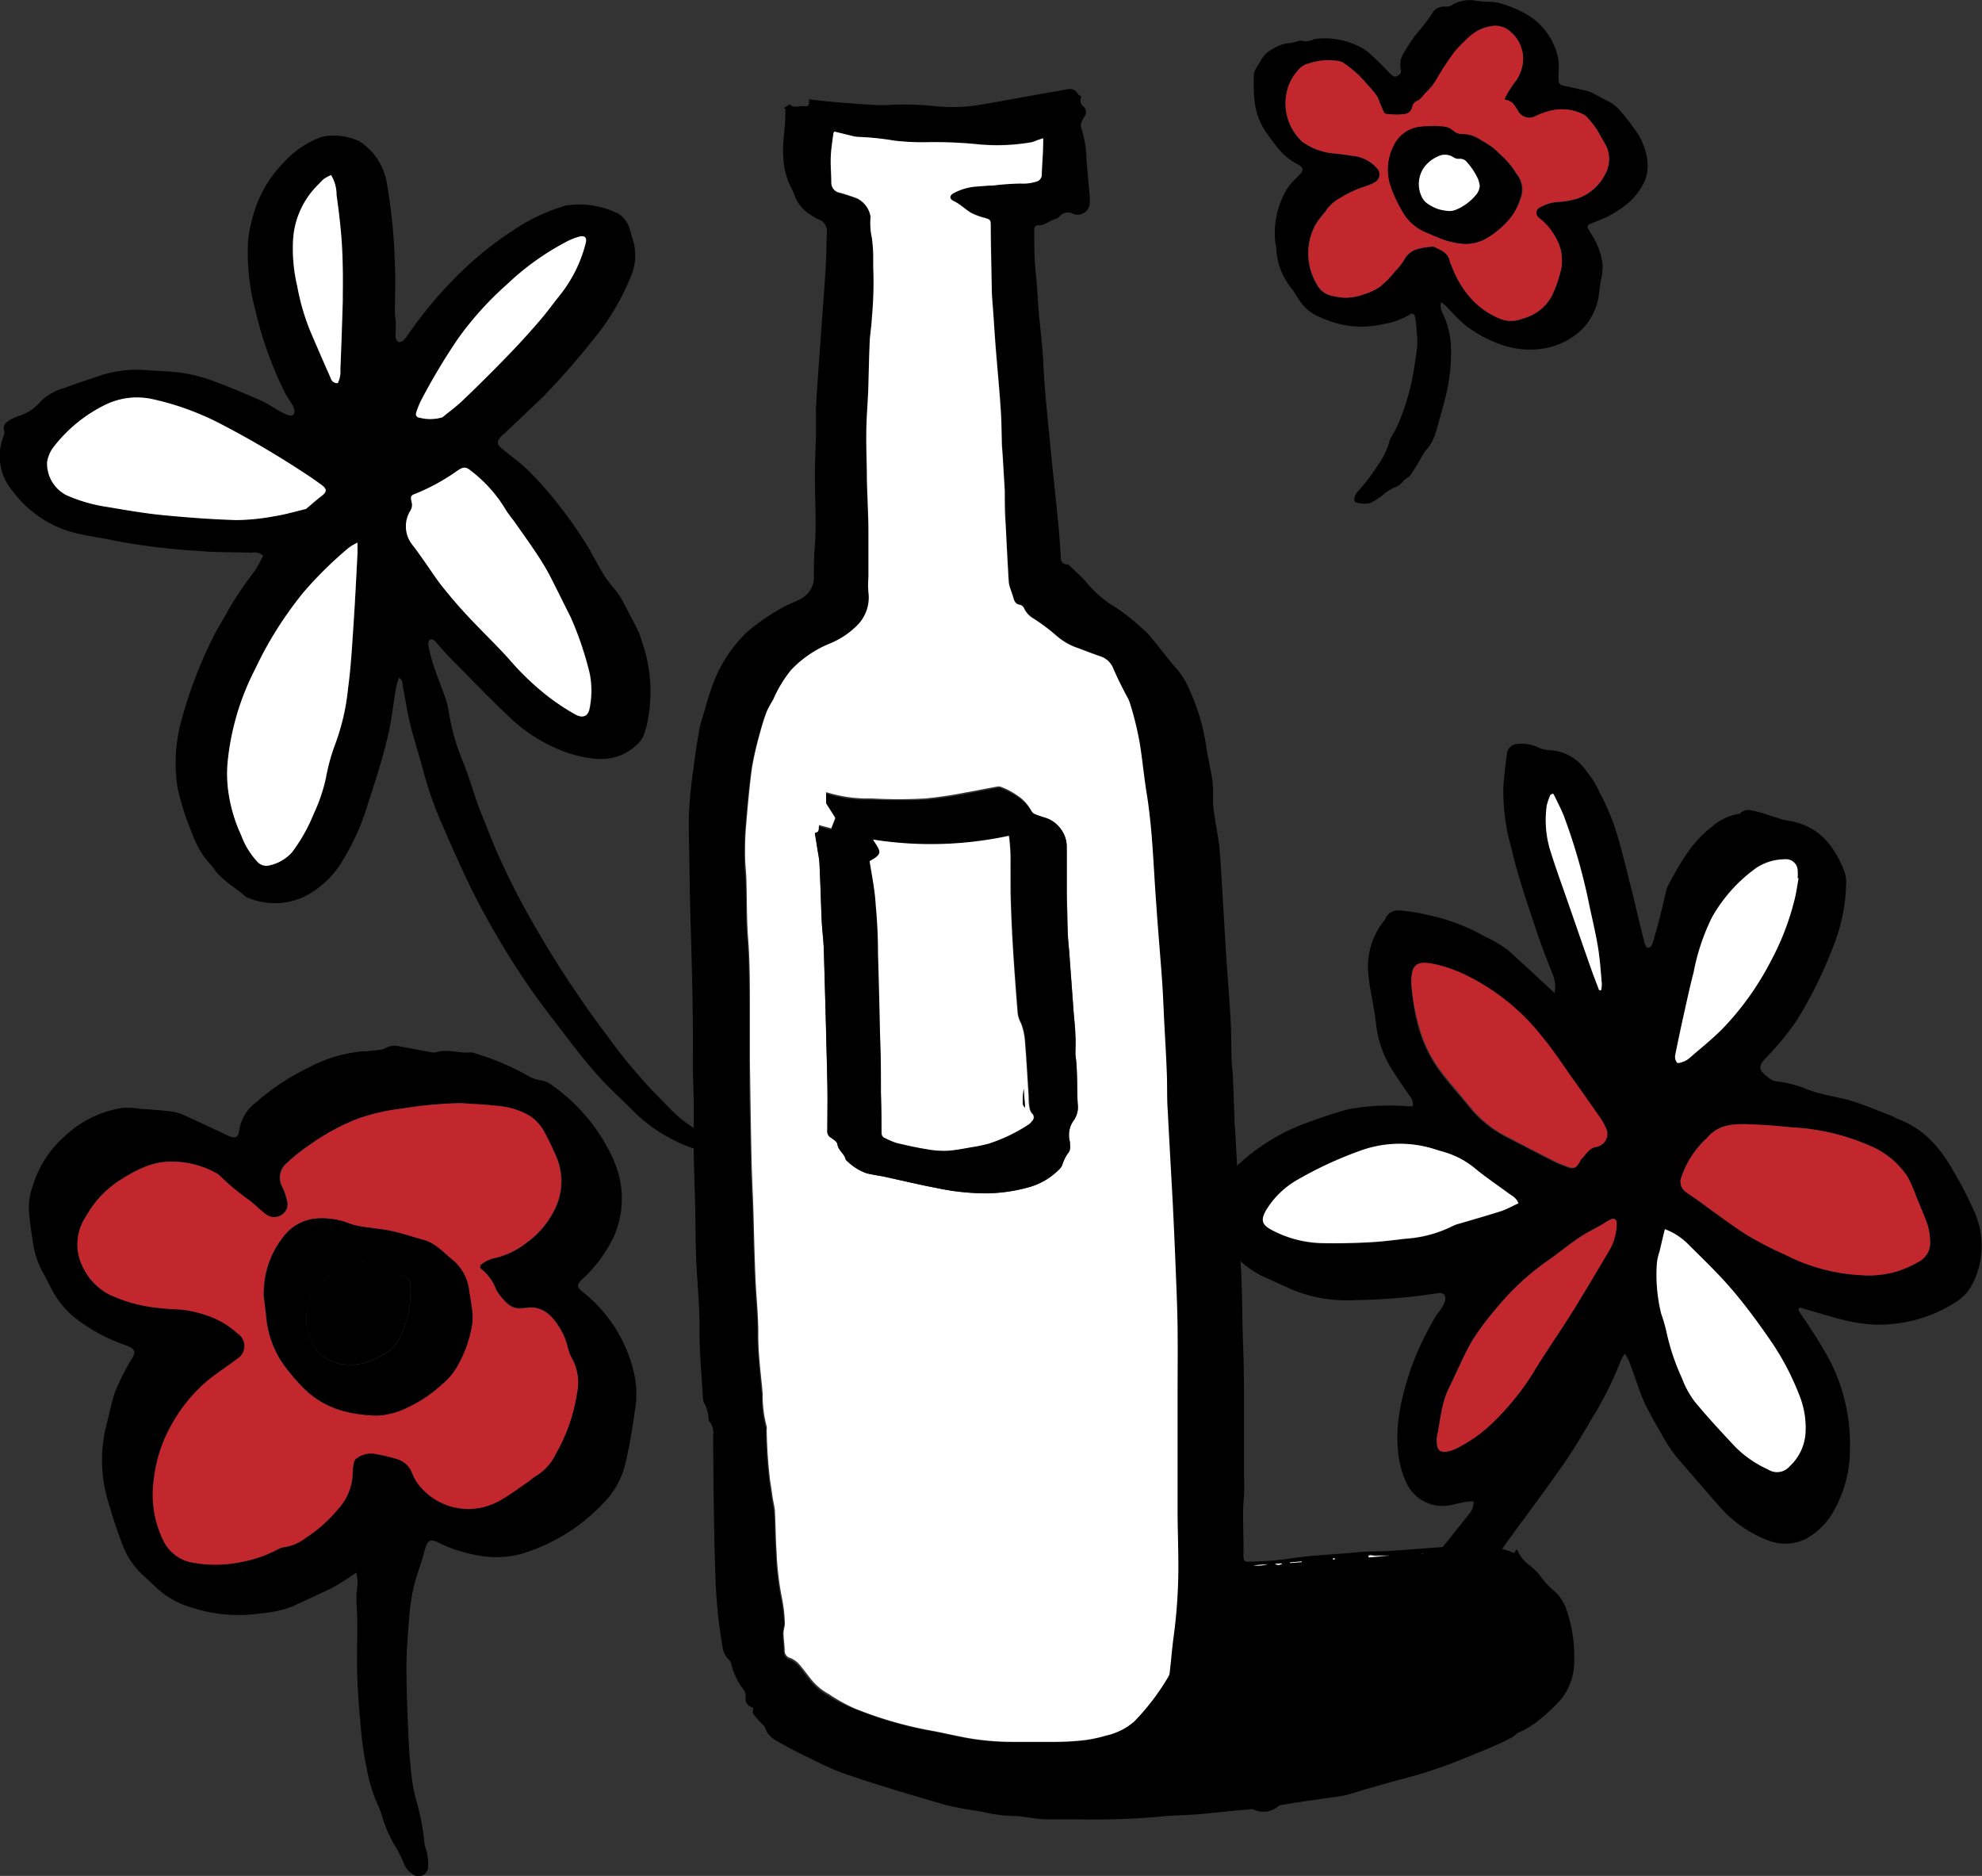 <svg xmlns="http://www.w3.org/2000/svg" viewBox="0 0 207.68 196.54"><rect x="0" y="0" width="207.68" height="196.54" fill="#333333" stroke="none"/><defs><style>.cls-1{fill:#fff;}.cls-2{fill:#c1272d;}</style></defs><g id="Layer_2" data-name="Layer 2"><g id="Layer_1-2" data-name="Layer 1"><path d="M84.8,10.41c2.28.28,4.49.45,6.72.58A12.18,12.18,0,0,0,93,11a31.82,31.82,0,0,1,5.07.13,17,17,0,0,0,4.22-.09c2-.32,4-.7,6-1.06,1.13-.2,2.27-.39,3.4-.6.5-.1.93-.1,1.22.41.07.14.24.21.4.34a.81.81,0,0,0,.24,1.05.76.76,0,0,1,.1,1,4.21,4.21,0,0,0-.3.55,1,1,0,0,0-.08.59,11.33,11.33,0,0,1,.57,3.26c.1,1.35.24,2.71.35,4.07a2.68,2.68,0,0,1,0,.49,1.28,1.28,0,0,1-1.8,1.24,1.12,1.12,0,0,0-1.34.27.92.92,0,0,1-.48.29c-.63.17-1.1.72-1.83.67-.25,0-.38.23-.37.5,0,1.53,0,3.07.17,4.59.12,1.05.16,2.1.24,3.15.14,2.06.45,4.12.54,6.18.14,3,.48,6,.77,9,.25,2.63.55,5.24.8,7.86.11,1.1.18,2.21.26,3.31,0,.46.05.91.7.94.13,0,.27.17.39.28.52.51,1.08,1,1.55,1.54a12.2,12.2,0,0,0,3.25,2.77,20.09,20.09,0,0,1,2.58,2.06,6.56,6.56,0,0,1,.67.62c.48.55.93,1.12,1.38,1.68s1,1.3,1.56,1.9a7.93,7.93,0,0,1,1.28,2,22.25,22.25,0,0,1,1.9,6.33c.09.7.27,1.39.37,2.08a11.29,11.29,0,0,1,.34,2.85,10.16,10.16,0,0,0,.18,2.45c.12.93.33,1.85.44,2.79s.15,1.83.21,2.74c.18,2.89.34,5.78.52,8.66.15,2.35.35,4.7.48,7,.07,1.22.05,2.44.09,3.66,0,.79.12,1.58.15,2.37.07,1.5.11,3,.17,4.49,0,.47.07.94.09,1.41.09,2,.26,4,.24,6.06,0,2.38.1,4.75.28,7.1.22,2.82.17,5.63.27,8.44.08,2.09.11,4.18.11,6.27,0,2.68,0,5.36,0,8a20.06,20.06,0,0,1,0,2.05c-.21,2,0,4.08-.06,6.13,0,.69.08.79.77.74a34.31,34.31,0,0,0,3.79-.27c2.44-.41,4.91-.46,7.37-.71,1.14-.12,2.3-.07,3.45-.14,2.37-.16,4.74-.37,7.11-.51a16.13,16.13,0,0,1,4.75.33,9.56,9.56,0,0,1,1.13.41l.23-.36c.06,0,.12.05.13.09a3.49,3.49,0,0,0,1.15,1.46,10.32,10.32,0,0,1,1,.91,11.45,11.45,0,0,0,1.46,1.69,4,4,0,0,1,1.13,1.3,3.64,3.64,0,0,1,.33.69,15.13,15.13,0,0,1,.86,5.62,6.3,6.3,0,0,1-1.38,3.92,19.64,19.64,0,0,1-2,1.92,9.24,9.24,0,0,1-2.41,1.54c-.27.12-.47.39-.74.53-.64.34-1.29.66-2,.95-1,.45-2.07.86-3.11,1.29a48.88,48.88,0,0,1-6.46,2.14c-1.27.33-2.53.7-3.79,1.06-.61.17-1.21.39-1.81.55a10.37,10.37,0,0,1-1.11.22l-1.24.16-3.13.46-3.11.52a6,6,0,0,1-.69.13c-2.21.1-4.4.41-6.59.58-1.31.11-2.64.09-3.94.25a78,78,0,0,1-8.51.27c-1.16,0-2.31,0-3.46,0-.81-.05-1.62-.19-2.44-.28a3.36,3.36,0,0,0-.63-.06,15.73,15.73,0,0,1-3.48-.45l-2.07-.34c-.64-.13-1.29-.24-1.92-.42-2-.58-4.06-1.19-6.08-1.81-1.57-.48-3.13-1-4.67-1.53a28.06,28.06,0,0,1-2.63-1.17c-1.19-.57-2.37-1.15-3.52-1.79-.74-.41-1.57-.78-1.85-1.73-.06-.21-.29-.36-.45-.54a10.3,10.3,0,0,1-.81-.94c-.09-.14,0-.39,0-.64-.68-.16-.86-.64-.79-1.32a1,1,0,0,0-.21-.56,7.13,7.13,0,0,1-1.3-2.72.93.93,0,0,0-.24-.42,2.11,2.11,0,0,1-.67-1.36,50.71,50.71,0,0,1-.72-6.73c-.1-2.54-.15-5.08-.19-7.62s-.05-5.17-.08-7.76a1.84,1.84,0,0,0-.4-1.51.23.23,0,0,1-.07-.19,3.77,3.77,0,0,0-.5-1.8,1.43,1.43,0,0,1-.09-.41c-.11-1.79-.25-3.57-.33-5.35-.06-1.32,0-2.64-.07-3.95-.08-1.83-.25-3.66-.32-5.49s-.06-3.62-.1-5.43-.12-3.77-.15-5.65c0-1.62,0-3.24,0-4.86,0-1.25-.07-2.5-.08-3.74,0-2.73,0-5.46-.06-8.19-.07-3.64-.2-7.29-.28-10.93,0-2.56-.13-5.13-.08-7.69a47.65,47.65,0,0,1,.48-4.76c.16-1.36.37-2.7.6-4a15.71,15.71,0,0,1,.44-1.63c.25-.83.46-1.68.76-2.49a14.63,14.63,0,0,1,3.88-6.2,22.89,22.89,0,0,1,3.78-2.57c.6-.34,1.29-.54,1.9-.91a2.51,2.51,0,0,0,1.25-2.15c0-1.18,0-2.35.12-3.52.17-2.65-.06-5.31,0-8,0-1.15.08-2.3.1-3.45,0-.92,0-1.84,0-2.75.09-1.64.2-3.29.32-4.93.22-3.16.47-6.33.68-9.49.09-1.34.09-2.68.14-4A1.27,1.27,0,0,0,85.8,23a4.6,4.6,0,0,1-.91-.53,3.89,3.89,0,0,1-1.6-1.91,7.62,7.62,0,0,0-.44-1c-1-2-.86-4.06-.63-6.16.07-.67.06-1.35.08-2l-.18-.08.64-.39c.37.45,1,.13,1.58.2S84.72,10.72,84.8,10.41Zm2.62,3.37c0,.1-.09.16-.09.22-.1.84-.24,1.68-.28,2.53s0,1.78.06,2.67A1.05,1.05,0,0,0,88,20.25c.61.17,1.22.37,1.81.59a2.6,2.6,0,0,1,1.43,1.94,7.11,7.11,0,0,0,.13,2.16c.09.65.11,1.31.15,2,0,.38,0,.76,0,1.13a40.08,40.08,0,0,1-.17,5.14c0,1-.2,2-.25,3-.07,1.54-.08,3.1-.14,4.64s-.18,3-.2,4.44c0,1.65,0,3.29.06,4.94,0,1.83.14,3.66.16,5.5,0,1.59,0,3.19,0,4.79a8.92,8.92,0,0,0,0,1.55,4.14,4.14,0,0,1-1.38,3.73,8.65,8.65,0,0,1-2.83,1.82,11.5,11.5,0,0,0-4,2.77,13.3,13.3,0,0,0-1.84,3.07,11,11,0,0,0-.64,1.16,20.5,20.5,0,0,0-.69,2.14,36.6,36.6,0,0,0-.89,3.83c-.29,2.14-.47,4.3-.65,6.45-.08,1-.08,2-.07,3s.11,1.74.14,2.61c.06,1.93,0,3.86.17,5.78.19,2.48.19,5,.19,7.45,0,1.81,0,3.62,0,5.43,0,3.27.09,6.54.16,9.81,0,1.88.13,3.76.2,5.64.07,2.4.12,4.8.22,7.19.08,2,.32,3.9.3,5.85,0,2.15.28,4.27.46,6.39a12.38,12.38,0,0,0,.42,3.42,1.32,1.32,0,0,1,0,.35,51.42,51.42,0,0,0,.35,5.26c.09.58.17,1.16.26,1.74s.22,1.15.26,1.73c.07,1.32.07,2.64.16,3.95a30.77,30.77,0,0,0,.58,5,15.08,15.08,0,0,1,.29,2.52c0,.36-.14.73-.14,1.09,0,.61.1,1.22.12,1.83a.78.78,0,0,0,.58.78,2.49,2.49,0,0,1,.86.57c.43.46.79,1,1.18,1.47a6.07,6.07,0,0,0,2,1.74c.13.07.23.17.36.24A18.65,18.65,0,0,0,89.42,179a40.92,40.92,0,0,0,7.9,2.32c1.32.23,2.62.55,3.94.79a27.28,27.28,0,0,0,4.77.42c1.55,0,3.1,0,4.66,0a27.82,27.82,0,0,0,3-.19,15.44,15.44,0,0,0,2.2-.48,6.65,6.65,0,0,0,2.92-1.48,24.69,24.69,0,0,0,3.57-4.7,1.2,1.2,0,0,0,.14-.54c.14-1.19.23-2.38.39-3.57a55.1,55.1,0,0,0,.5-8c0-1.78-.06-3.57-.08-5.36,0-1.1,0-2.21,0-3.31,0-2.77,0-5.54,0-8.32,0-2.49,0-5,0-7.48s-.15-4.79-.24-7.19q-.12-3-.27-5.92c-.17-3.2-.36-6.39-.52-9.58-.06-1.34,0-2.68-.1-4-.06-1.53-.16-3-.23-4.58s-.14-3.24-.25-4.86c-.19-2.73-.44-5.44-.62-8.17-.26-3.87-.34-7.75-1-11.59-.28-1.72-.44-3.45-.71-5.17a32.39,32.39,0,0,0-1.07-4.45c0-.13-.1-.26-.16-.39-.53-1.07-1.11-2.12-1.58-3.22a2.14,2.14,0,0,0-1.32-1.26c-.71-.25-1.42-.51-2.12-.79a6.66,6.66,0,0,1-2.39-1.32,19.36,19.36,0,0,0-2.53-1.89,2.4,2.4,0,0,1-.89-1,.65.65,0,0,0-.42-.38c-.49,0-.61-.36-.71-.74s-.18-.53-.26-.8a3.89,3.89,0,0,1-.22-.81q-.18-3-.32-6c0-1-.07-2.11-.1-3.17,0-.14,0-.28,0-.42-.06-1.08-.13-2.15-.19-3.23,0-.65-.09-1.31-.12-2,0-1.13,0-2.25-.12-3.37-.14-2.09-.34-4.17-.51-6.26-.1-1.29-.18-2.58-.27-3.87-.06-.82-.13-1.63-.15-2.45,0-2.23-.06-4.47-.11-6.7,0-.51-.08-.55-.6-.71a6.87,6.87,0,0,1-1.44-.53c-.64-.37-1.15-.92-1.84-1.24-.47-.22-.46-.59,0-.83a5.86,5.86,0,0,1,2.35-.69c.58,0,1.17-.06,1.76-.11a27.89,27.89,0,0,1,2.88-.21,4.53,4.53,0,0,0,1.64-.19.77.77,0,0,0,.6-.82c0-1,.1-2.07.14-3.1a5.42,5.42,0,0,0,0-.63l-.67.22a3.13,3.13,0,0,1-.51.19,21.08,21.08,0,0,1-5.77.21A45.49,45.49,0,0,0,97,14.9a25.34,25.34,0,0,1-3.38-.17,28.63,28.63,0,0,0-3.57-.38,3.34,3.34,0,0,1-.7-.08ZM145.54,163v-.08l-.77,0-.71,0c-.22,0-.47-.1-.67,0l0,.16Zm10.52-.27,0-.15a2.5,2.5,0,0,0-1.41-.05Zm-3.57-.19a.89.89,0,0,0-1.06.08ZM131.35,164a3.36,3.36,0,0,0,1.48-.12Zm3.83-.3v.07l1.22-.1v-.07Zm-.87.18,0-.08-.7.05a.69.69,0,0,0,.4.12A1.92,1.92,0,0,0,134.31,163.87Zm5.57-.61h-.21s0,.1,0,.11a.21.21,0,0,0,.13,0S139.85,163.32,139.88,163.26Zm9.3-.47-.13-.11-.09.11Z"/><path class="cls-1" d="M87.42,13.78l2,.49a3.34,3.34,0,0,0,.7.08,28.63,28.63,0,0,1,3.57.38A25.34,25.34,0,0,0,97,14.9a45.49,45.49,0,0,1,5.35.21,21.08,21.08,0,0,0,5.77-.21,3.13,3.13,0,0,0,.51-.19l.67-.22a5.42,5.42,0,0,1,0,.63c0,1-.11,2.07-.14,3.1a.77.77,0,0,1-.6.82,4.53,4.53,0,0,1-1.64.19,27.89,27.89,0,0,0-2.88.21c-.59,0-1.18.07-1.76.11a5.86,5.86,0,0,0-2.35.69c-.46.24-.47.61,0,.83.69.32,1.2.87,1.84,1.24a6.87,6.87,0,0,0,1.44.53c.52.16.59.2.6.71,0,2.23.06,4.47.11,6.7,0,.82.09,1.63.15,2.45.09,1.29.17,2.58.27,3.87.17,2.09.37,4.17.51,6.26.08,1.12.08,2.24.12,3.37,0,.65.08,1.31.12,2,.06,1.08.13,2.15.19,3.23,0,.14,0,.28,0,.42,0,1.06,0,2.12.1,3.17q.14,3,.32,6a3.89,3.89,0,0,0,.22.81c.08.27.19.53.26.8s.22.7.71.74a.65.65,0,0,1,.42.38,2.4,2.4,0,0,0,.89,1,19.36,19.36,0,0,1,2.53,1.89,6.66,6.66,0,0,0,2.39,1.32c.7.28,1.41.54,2.12.79A2.14,2.14,0,0,1,116.64,70c.47,1.1,1,2.15,1.58,3.22.06.13.11.26.16.39A32.39,32.39,0,0,1,119.45,78c.27,1.72.43,3.45.71,5.17.62,3.84.7,7.72,1,11.59.18,2.73.43,5.44.62,8.17.11,1.62.16,3.24.25,4.86s.17,3,.23,4.58c.06,1.34,0,2.68.1,4,.16,3.19.35,6.38.52,9.58q.15,3,.27,5.92c.09,2.4.21,4.79.24,7.19s0,5,0,7.48c0,2.78,0,5.55,0,8.32,0,1.1,0,2.21,0,3.31,0,1.79.07,3.58.08,5.36a55.1,55.1,0,0,1-.5,8c-.16,1.19-.25,2.38-.39,3.57a1.2,1.2,0,0,1-.14.54,24.69,24.69,0,0,1-3.57,4.7,6.65,6.65,0,0,1-2.92,1.48,15.44,15.44,0,0,1-2.2.48,27.82,27.82,0,0,1-3,.19c-1.56,0-3.11,0-4.66,0a27.28,27.28,0,0,1-4.77-.42c-1.32-.24-2.62-.56-3.94-.79a40.92,40.92,0,0,1-7.9-2.32,18.65,18.65,0,0,1-2.28-1.24c-.13-.07-.23-.17-.36-.24a6.07,6.07,0,0,1-2-1.74c-.39-.49-.75-1-1.18-1.47a2.49,2.49,0,0,0-.86-.57.78.78,0,0,1-.58-.78c0-.61-.11-1.22-.12-1.83,0-.36.17-.73.14-1.09a15.08,15.08,0,0,0-.29-2.52,30.77,30.77,0,0,1-.58-5c-.09-1.31-.09-2.63-.16-3.95,0-.58-.18-1.15-.26-1.73s-.17-1.16-.26-1.74a51.42,51.42,0,0,1-.35-5.26,1.32,1.32,0,0,0,0-.35,12.38,12.38,0,0,1-.42-3.42c-.18-2.12-.49-4.24-.46-6.39,0-1.95-.22-3.9-.3-5.85-.1-2.39-.15-4.79-.22-7.19-.07-1.88-.16-3.76-.2-5.64-.07-3.27-.11-6.54-.16-9.81,0-1.81,0-3.62,0-5.43,0-2.48,0-5-.19-7.45-.15-1.92-.11-3.85-.17-5.78,0-.87-.12-1.74-.14-2.61s0-2,.07-3c.18-2.15.36-4.31.65-6.45a36.6,36.6,0,0,1,.89-3.83,20.5,20.5,0,0,1,.69-2.14,11,11,0,0,1,.64-1.16,13.3,13.3,0,0,1,1.84-3.07,11.5,11.5,0,0,1,4-2.77,8.65,8.65,0,0,0,2.83-1.82A4.14,4.14,0,0,0,91,62.05a8.92,8.92,0,0,1,0-1.55c0-1.6,0-3.2,0-4.79,0-1.84-.12-3.67-.16-5.5,0-1.65-.09-3.29-.06-4.94,0-1.48.15-3,.2-4.44s.07-3.1.14-4.64c0-1,.21-2,.25-3A40.08,40.08,0,0,0,91.5,28c0-.37,0-.75,0-1.13,0-.65-.06-1.31-.15-2a7.11,7.11,0,0,1-.13-2.16,2.6,2.6,0,0,0-1.43-1.94c-.59-.22-1.2-.42-1.81-.59a1.05,1.05,0,0,1-.87-1.05c0-.89-.09-1.78-.06-2.67s.18-1.69.28-2.53C87.33,13.94,87.38,13.88,87.42,13.78Zm-2,73.51c.06.47.14,1,.2,1.44s.23,1.26.26,1.89c.1,2,.14,3.94.23,5.91.06,1.1.19,2.2.23,3.31.13,4.58.26,9.16.36,13.75,0,1.62,0,3.24,0,4.86a.74.74,0,0,0,.36.74c.28.19.65.45.7.73.1.65.75,1,.86,1.58a5.71,5.71,0,0,0,2.13,1.41c.63.17,1.29.25,1.93.38,1.84.4,3.67.84,5.51,1.19a24.89,24.89,0,0,0,5.25.55,17.28,17.28,0,0,0,4.58-.7,7.17,7.17,0,0,0,3-1.84,1.26,1.26,0,0,0,.28-.4,4.74,4.74,0,0,1,.55-1.18c.39-.42.3-.8.26-1.28a2.64,2.64,0,0,1,.37-2.2,2.37,2.37,0,0,0,.47-1.52c-.14-1.79,0-3.6-.26-5.39a2.62,2.62,0,0,1,0-.28c0-.54.07-1.08,0-1.61,0-1-.14-1.92-.21-2.88-.14-2-.29-3.93-.43-5.9-.06-.77-.14-1.54-.17-2.31,0-1.37-.07-2.73-.1-4.09,0-1.06,0-2.11,0-3.17,0-.49,0-1,0-1.48a3.12,3.12,0,0,0-.8-2.16,3.06,3.06,0,0,0-1.4-.94c-.36-.11-.72-.22-1.06-.36a.82.82,0,0,1-.43-.33,4.28,4.28,0,0,0-1.52-1.69,7.47,7.47,0,0,0-1.73-.9.78.78,0,0,0-.42,0c-1.11.2-2.21.43-3.32.62a41.34,41.34,0,0,1-4.12.61c-1.87.11-3.76.11-5.64,0a14.43,14.43,0,0,1-4.7-.64s-.08,0-.08,0l0,1,1,1.58-.46,1.19-1.29-.34C85.8,87.13,85.8,87.13,85.38,87.29Z"/><path class="cls-1" d="M145.54,163l-2.14.17,0-.16c.2-.13.45,0,.67,0l.71,0,.77,0Z"/><path class="cls-1" d="M131.35,164l1.48-.12A3.36,3.36,0,0,1,131.35,164Z"/><path class="cls-1" d="M135.18,163.69l1.22-.1v.07l-1.22.1Z"/><path class="cls-1" d="M134.31,163.87a1.92,1.92,0,0,1-.32.09.69.69,0,0,1-.4-.12l.7-.05Z"/><path class="cls-1" d="M139.88,163.26c0,.06,0,.11-.08.12a.21.21,0,0,1-.13,0s0-.07,0-.11Z"/><path d="M85.38,87.29c.42-.16.42-.16.43-.7l1.29.34.46-1.19-1-1.58,0-1s0,0,.08,0a14.43,14.43,0,0,0,4.7.64c1.88.06,3.77.06,5.64,0a41.34,41.34,0,0,0,4.12-.61c1.11-.19,2.21-.42,3.32-.62a.78.78,0,0,1,.42,0,7.47,7.47,0,0,1,1.73.9A4.28,4.28,0,0,1,108.08,85a.82.82,0,0,0,.43.33c.34.14.7.25,1.06.36a3.06,3.06,0,0,1,1.4.94,3.12,3.12,0,0,1,.8,2.16c0,.5,0,1,0,1.48,0,1.06,0,2.11,0,3.17,0,1.36,0,2.72.1,4.09,0,.77.11,1.54.17,2.31.14,2,.29,3.93.43,5.9.07,1,.17,1.92.21,2.88,0,.53,0,1.07,0,1.61a2.62,2.62,0,0,0,0,.28c.26,1.79.12,3.6.26,5.39a2.37,2.37,0,0,1-.47,1.52,2.64,2.64,0,0,0-.37,2.2c0,.48.13.86-.26,1.28a4.74,4.74,0,0,0-.55,1.18,1.26,1.26,0,0,1-.28.4,7.17,7.17,0,0,1-3,1.84,17.28,17.28,0,0,1-4.58.7,24.89,24.89,0,0,1-5.25-.55c-1.84-.35-3.67-.79-5.51-1.19-.64-.13-1.3-.21-1.93-.38a5.71,5.71,0,0,1-2.13-1.41c-.11-.62-.76-.93-.86-1.58,0-.28-.42-.54-.7-.73a.74.74,0,0,1-.36-.74c0-1.62.06-3.24,0-4.86-.1-4.59-.23-9.17-.36-13.75,0-1.11-.17-2.21-.23-3.31-.09-2-.13-3.94-.23-5.91,0-.63-.17-1.26-.26-1.89S85.44,87.76,85.38,87.29Zm5.74,2.93c.25,1.58.56,3.07.7,4.58.16,1.69.19,3.38.24,5.07q.14,4.38.22,8.74c0,2,.06,3.91.09,5.86,0,1.36,0,2.72.06,4.09,0,.27,0,.51.33.63a8.59,8.59,0,0,0,1.22.52c1.07.26,2.15.5,3.24.67a9.37,9.37,0,0,0,2.17.15c1-.07,1.91-.27,2.86-.43.46-.08.92-.19,1.37-.3a17.17,17.17,0,0,0,4.19-2,1.32,1.32,0,0,0,.39-.39.51.51,0,0,0,0-.76,1.14,1.14,0,0,1-.27-.61c-.06-.44-.07-.89-.1-1.34-.13-1.92-.23-3.84-.39-5.77a6.35,6.35,0,0,0-.41-1.76,3.2,3.2,0,0,1-.34-1c-.34-4.26-.66-8.53-.75-12.81,0-1.16-.06-2.3,0-3.46a19.71,19.71,0,0,0-.17-2.36A38.91,38.91,0,0,1,91.48,88C92.26,89.17,92.59,89.42,91.12,90.22Z"/><path class="cls-1" d="M91.12,90.22c1.47-.8,1.14-1,.36-2.26a38.91,38.91,0,0,0,14.23-.39,19.71,19.71,0,0,1,.17,2.36c0,1.16,0,2.3,0,3.46.09,4.28.41,8.55.75,12.81a3.2,3.2,0,0,0,.34,1,6.35,6.35,0,0,1,.41,1.76c.16,1.93.26,3.85.39,5.77,0,.45,0,.9.1,1.34a1.14,1.14,0,0,0,.27.61.51.51,0,0,1,0,.76,1.32,1.32,0,0,1-.39.39,17.17,17.17,0,0,1-4.19,2c-.45.11-.91.22-1.37.3-1,.16-1.9.36-2.86.43a9.37,9.37,0,0,1-2.17-.15c-1.09-.17-2.17-.41-3.24-.67a8.59,8.59,0,0,1-1.22-.52c-.29-.12-.33-.36-.33-.63,0-1.37,0-2.73-.06-4.09,0-2,0-3.91-.09-5.86q-.09-4.36-.22-8.74c0-1.69-.08-3.38-.24-5.07C91.68,93.29,91.37,91.8,91.12,90.22Zm16.14,23.83c-.15,1.67-.15,1.67.15,2Zm-.37-4.51h0l0,.46h0Z"/><path d="M107.26,114.05l.15,2C107.11,115.72,107.11,115.72,107.26,114.05Z"/><path d="M106.89,109.54l0,.46h0l0-.46Z"/></g><g id="Layer_13" data-name="Layer 13"><path d="M188.44,137.24c.13.21.25.42.39.63a54,54,0,0,1,2.9,4.65,19.34,19.34,0,0,1,2.11,9.43,12.85,12.85,0,0,1-1.51,6,7.35,7.35,0,0,1-3.14,3.29,4.86,4.86,0,0,1-3.73.22,12.88,12.88,0,0,1-5.55-3.93c-1.34-1.5-2.6-3-3.95-4.54a14.74,14.74,0,0,1-1.85-2.73c-.59-1-1.18-2.08-1.73-3.14a16.67,16.67,0,0,1-.67-1.7c-.34-.93-.65-1.86-1-2.79a5.92,5.92,0,0,0-.46-.81,5.31,5.31,0,0,0-.44.78,36,36,0,0,1-3,6c-1,1.72-2,3.42-3.12,5-1.94,2.79-4,5.48-6,8.27-1.41,2-2.95,4-4.48,5.89-1.2,1.5-2.37,3-3.54,4.53-.38.48-.72,1-1.1,1.47a124.6,124.6,0,0,1-9.88,10.93,26,26,0,0,0-2.08,2.46,5.06,5.06,0,0,1-1.84,1.56,6.1,6.1,0,0,0-1,.67,2.39,2.39,0,0,1-2.91-.12,1.94,1.94,0,0,1-.55-2.08,9.8,9.8,0,0,1,.37-1.34,1.32,1.32,0,0,1,.34-.47c.72-.68,1.49-1.3,2.15-2,1.87-2,3.7-4.11,5.53-6.18,1.21-1.37,2.4-2.76,3.59-4.15,1-1.22,2-2.46,3.05-3.7q2.48-3,4.92-6.11l3.64-4.56a1.91,1.91,0,0,0,.51-1.37c-.34,0-.64,0-.94.07-.46.08-.91.19-1.36.3a4.17,4.17,0,0,1-4.72-2.27,9.46,9.46,0,0,1-.72-2.14c-.68-3.47.12-6.75,1.21-10a32.13,32.13,0,0,1,2.6-5.42c.12-.22.33-.4.46-.62a3.59,3.59,0,0,0,.45-.84c.19-.64-.1-1-.75-.89a61.83,61.83,0,0,1-8.59.72,15.13,15.13,0,0,1-6.42-1c-1.1-.46-2.17-1-3.26-1.46a10.21,10.21,0,0,1-3.29-2.54,1.1,1.1,0,0,1-.28-.33c-.34-1-.67-1.9-1-2.87-.14-.46-.19-1-.29-1.44a5.87,5.87,0,0,0,.29-1.15,4.09,4.09,0,0,1,1.23-2.7,21.11,21.11,0,0,1,8-5.12c1.39-.51,2.79-1,4.22-1.37a23.22,23.22,0,0,1,6.34-.32h.44a1.26,1.26,0,0,0-.31-1.07c-.61-.91-1.25-1.82-1.84-2.75a11.1,11.1,0,0,1-1.7-4.89c-.1-.89-.28-1.78-.42-2.67a21.12,21.12,0,0,1-.41-2.84,7.73,7.73,0,0,1,1.71-5.27s.05,0,.06-.06c.39-1,1.2-1.06,2.08-.92a21.72,21.72,0,0,1,3,.56,20,20,0,0,1,5.33,2.09A14.48,14.48,0,0,1,158,99.53c1.09,1,2.21,2,3.33,3.07l1.56,1.43a3.16,3.16,0,0,0-.13-1.76c-.54-1.44-1.14-2.86-1.62-4.32-1-3-2.06-6-2.77-9.08a21.55,21.55,0,0,1-.84-6.55c.09-1.16.24-2.31.39-3.46a1.11,1.11,0,0,1,1-.91,4.24,4.24,0,0,1,2.05.26,3.47,3.47,0,0,0,1.42.39,4.84,4.84,0,0,1,3.69,2,10.67,10.67,0,0,1,1.5,2.35,27.66,27.66,0,0,1,1.64,3.75c.61,1.9,1.06,3.85,1.56,5.79.54,2.11,1,4.23,1.56,6.35a2,2,0,0,0,.24.46c.44,0,.54-.3.63-.61.21-.75.44-1.51.63-2.27.28-1.07.52-2.14.78-3.21a1.83,1.83,0,0,1,.11-.33c1.25-2.34,2.53-4.67,4.71-6.31a5.64,5.64,0,0,1,2.63-1.28c.09,0,.2,0,.25-.06.55-.56,1.19-.34,1.8-.19s1.44.44,2.16.66a6,6,0,0,0,.92.26c3.26.42,5,2.56,6.09,5.42a3.44,3.44,0,0,1,.15,1.29,18.57,18.57,0,0,1-1,5.56,46.28,46.28,0,0,1-4.14,8.63,28.57,28.57,0,0,1-3,3.7c-.05.07-.12.12-.18.19-1,1-.85,1.4.3,2.24a1.55,1.55,0,0,0,.8.31,12.37,12.37,0,0,1,3.27.88c1.29.47,2.64.69,3.95,1,1.62.43,3.17,1.13,4.74,1.72.25.1.46.26.71.35,2.71,1,4.4,3,5.78,5.42a39.19,39.19,0,0,1,2.16,4.17,8.78,8.78,0,0,1-.1,7.59,4.84,4.84,0,0,1-1.81,2,14.8,14.8,0,0,1-7.12,2.32c-2.7.22-5.17-.58-7.68-1.31l-1.55-.46Zm6.83-3.63a10,10,0,0,0,5.65-1.36,2.25,2.25,0,0,0,1.32-2.26,6.76,6.76,0,0,0-.25-1.63c-.35-1-.79-2-1.2-3a15.11,15.11,0,0,0-.9-2.06,8.74,8.74,0,0,0-3.58-3.1,23.43,23.43,0,0,0-8.67-2.1c-1.3-.14-2.61-.24-3.91-.3-1.78-.07-3.58-.15-4.88,1.44a.75.75,0,0,1-.13.11,9.88,9.88,0,0,0-2.52,3.92,1.3,1.3,0,0,0,.48,1.62c.3.23.62.43.93.65,1.77,1.26,3.5,2.59,5.33,3.77a34.61,34.61,0,0,0,4.1,2.13A19.57,19.57,0,0,0,195.27,133.61ZM147.9,103.23a22.18,22.18,0,0,0,.71,4.37,14,14,0,0,0,2.27,4.67c.92,1.27,2,2.42,3,3.65a12,12,0,0,0,4,3.25q2.52,1.31,5,2.58a12.82,12.82,0,0,0,1.21.5c.77.28.94.22,1.36-.46a1.46,1.46,0,0,1,.17-.3c.47-.45.76-1.11,1.49-1.27a1.37,1.37,0,0,0,1.07-2,6,6,0,0,0-.55-1q-1.42-2-2.86-4.06c-1-1.44-2-2.93-3.11-4.3a23.08,23.08,0,0,0-8.49-6.81,14.93,14.93,0,0,0-3-1C148.35,100.6,147.81,101.13,147.9,103.23Zm26.55,25.55c-.21.85-.38,1.57-.56,2.29a6.41,6.41,0,0,0-.28,1.19,17,17,0,0,0,.45,5.36,16.06,16.06,0,0,1,.52,1.76,23.36,23.36,0,0,0,1.66,5,9.38,9.38,0,0,0,1.38,2.5c1.35,1.63,2.8,3.19,4.25,4.73a11.49,11.49,0,0,0,3.37,2.31,1.74,1.74,0,0,0,2.3-.35,5.17,5.17,0,0,0,1.64-3.54,9.09,9.09,0,0,0-.67-3.93,27.77,27.77,0,0,0-2.71-5.25c-1.25-1.86-2.58-3.66-4-5.38s-3.21-3.44-4.88-5.1A6.73,6.73,0,0,0,174.45,128.78Zm-15.34-2.71c-.26-.65-.75-.81-1.14-1.1-1.17-.86-2.38-1.67-3.49-2.6a9.11,9.11,0,0,0-3-1.6c-.3-.1-.62-.17-.92-.27a12.09,12.09,0,0,0-8.05.1,40.39,40.39,0,0,0-6.49,3,9.1,9.1,0,0,0-3.39,3.3c-.52.89-.38,1.44.54,1.94a11.8,11.8,0,0,0,5.34,1.43c1.65,0,3.31,0,5-.09,1.24-.06,2.49-.22,3.72-.37a12.92,12.92,0,0,0,5.09-1.38,3.65,3.65,0,0,1,.66-.22c1.45-.43,2.9-.84,4.34-1.3C157.91,126.68,158.46,126.36,159.11,126.07Zm-8.57,24.59v.55c.05.75.41,1,1.17.84a3.46,3.46,0,0,0,.82-.28,15,15,0,0,0,3.7-2.57,27.34,27.34,0,0,0,4.39-5.37c1.24-2.06,2.64-4,3.91-6.07,1.39-2.22,2.71-4.47,4.05-6.72a5.82,5.82,0,0,0,.8-2.82c0-.54-.24-.69-.7-.43s-.64.4-1,.59c-.75.43-1.55.81-2.26,1.3-1.08.73-2.08,1.57-3.15,2.31a27.19,27.19,0,0,0-5.65,5.27,26.39,26.39,0,0,0-2.42,3.28c-.91,1.58-1.6,3.28-2.41,4.92S150.91,149.05,150.54,150.66ZM188.46,92h-.09a6.3,6.3,0,0,0,0-.87A1.21,1.21,0,0,0,187.05,90a5.5,5.5,0,0,0-3,.89,16.08,16.08,0,0,0-4.67,5.21,22.25,22.25,0,0,0-1.92,5.77c-.32,1.18-.57,2.37-.84,3.56-.38,1.7-.75,3.4-1.09,5.11a1,1,0,0,0,.2.77c.08.09.46,0,.69-.12a2,2,0,0,0,.6-.36c1.18-1,2.41-2,3.51-3.12a30,30,0,0,0,5-7A27.66,27.66,0,0,0,188.1,94C188.25,93.34,188.34,92.68,188.46,92Zm-20.9,11.72.21,0a3,3,0,0,0,.07-.73c-.11-1.24-.19-2.49-.39-3.72-.24-1.48-.6-3-.91-4.42a61.52,61.52,0,0,0-2.61-9.21c-.25-.67-.6-1.32-.91-2a5.21,5.21,0,0,0-.28-.52l-.27.11a6.56,6.56,0,0,0-.39,1.1,10.89,10.89,0,0,0,.33,4.65c.62,2,1.36,4,2.05,6,.76,2.19,1.52,4.39,2.29,6.58C167,102.31,167.29,103,167.56,103.74Z"/><path class="cls-2" d="M195.27,133.61a19.57,19.57,0,0,1-8.23-2.16,34.61,34.61,0,0,1-4.1-2.13c-1.83-1.18-3.56-2.51-5.33-3.77-.31-.22-.63-.42-.93-.65a1.3,1.3,0,0,1-.48-1.62,9.88,9.88,0,0,1,2.52-3.92.75.75,0,0,0,.13-.11c1.3-1.59,3.1-1.51,4.88-1.44,1.3.06,2.61.16,3.91.3a23.43,23.43,0,0,1,8.67,2.1,8.74,8.74,0,0,1,3.58,3.1,15.11,15.11,0,0,1,.9,2.06c.41,1,.85,2,1.2,3a6.76,6.76,0,0,1,.25,1.63,2.25,2.25,0,0,1-1.32,2.26A10,10,0,0,1,195.27,133.61Z"/><path class="cls-2" d="M147.9,103.23c-.09-2.1.45-2.63,2.36-2.24a14.93,14.93,0,0,1,3,1,23.08,23.08,0,0,1,8.49,6.81c1.12,1.37,2.08,2.86,3.11,4.3s1.91,2.7,2.86,4.06a6,6,0,0,1,.55,1,1.37,1.37,0,0,1-1.07,2c-.73.16-1,.82-1.49,1.27a1.46,1.46,0,0,0-.17.3c-.42.68-.59.74-1.36.46a12.82,12.82,0,0,1-1.21-.5q-2.52-1.27-5-2.58a12,12,0,0,1-4-3.25c-1-1.23-2-2.38-3-3.65a14,14,0,0,1-2.27-4.67A22.18,22.18,0,0,1,147.9,103.23Z"/><path class="cls-1" d="M174.45,128.78a6.73,6.73,0,0,1,2.48,1.62c1.67,1.66,3.38,3.29,4.88,5.1s2.74,3.52,4,5.38a27.77,27.77,0,0,1,2.71,5.25,9.09,9.09,0,0,1,.67,3.93,5.17,5.17,0,0,1-1.64,3.54,1.74,1.74,0,0,1-2.3.35,11.49,11.49,0,0,1-3.37-2.31c-1.45-1.54-2.9-3.1-4.25-4.73a9.38,9.38,0,0,1-1.38-2.5,23.36,23.36,0,0,1-1.66-5,16.06,16.06,0,0,0-.52-1.76,17,17,0,0,1-.45-5.36,6.41,6.41,0,0,1,.28-1.19C174.07,130.35,174.24,129.63,174.45,128.78Z"/><path class="cls-1" d="M159.11,126.07c-.65.29-1.2.61-1.8.81-1.44.46-2.89.87-4.34,1.3a3.65,3.65,0,0,0-.66.22,12.92,12.92,0,0,1-5.09,1.38c-1.23.15-2.48.31-3.72.37-1.65.09-3.31.13-5,.09a11.8,11.8,0,0,1-5.34-1.43c-.92-.5-1.06-1-.54-1.94a9.1,9.1,0,0,1,3.39-3.3,40.39,40.39,0,0,1,6.49-3,12.09,12.09,0,0,1,8.05-.1c.3.1.62.17.92.27a9.11,9.11,0,0,1,3,1.6c1.11.93,2.32,1.74,3.49,2.6C158.36,125.26,158.85,125.42,159.11,126.07Z"/><path class="cls-2" d="M150.54,150.66c.37-1.61.44-3.49,1.28-5.2s1.5-3.34,2.41-4.92a26.39,26.39,0,0,1,2.42-3.28A27.19,27.19,0,0,1,162.3,132c1.07-.74,2.07-1.58,3.15-2.31.71-.49,1.51-.87,2.26-1.3.33-.19.64-.41,1-.59s.73-.11.7.43a5.82,5.82,0,0,1-.8,2.82c-1.34,2.25-2.66,4.5-4.05,6.72-1.27,2-2.67,4-3.91,6.07a27.34,27.34,0,0,1-4.39,5.37,15,15,0,0,1-3.7,2.57,3.46,3.46,0,0,1-.82.28c-.76.18-1.12-.09-1.17-.84Z"/><path class="cls-1" d="M188.46,92c-.12.66-.21,1.32-.36,2a27.66,27.66,0,0,1-2.57,6.74,30,30,0,0,1-5,7c-1.1,1.12-2.33,2.09-3.51,3.12a2,2,0,0,1-.6.36c-.23.09-.61.21-.69.12a1,1,0,0,1-.2-.77c.34-1.71.71-3.41,1.09-5.11.27-1.19.52-2.38.84-3.56a22.25,22.25,0,0,1,1.92-5.77,16.08,16.08,0,0,1,4.67-5.21,5.5,5.5,0,0,1,3-.89,1.21,1.21,0,0,1,1.31,1.12,6.3,6.3,0,0,1,0,.87Z"/><path class="cls-1" d="M167.56,103.74c-.27-.72-.55-1.43-.81-2.15-.77-2.19-1.53-4.39-2.29-6.58-.69-2-1.43-4-2.05-6a10.89,10.89,0,0,1-.33-4.65,6.56,6.56,0,0,1,.39-1.1l.27-.11a5.21,5.21,0,0,1,.28.52c.31.65.66,1.3.91,2a61.52,61.52,0,0,1,2.61,9.21c.31,1.47.67,2.94.91,4.42.2,1.23.28,2.48.39,3.72a3,3,0,0,1-.07.73Z"/><path d="M41.8,71a7.7,7.7,0,0,0-.28.92c-.32,1.9-.52,3.83-1,5.71-.55,2.26-1.29,4.47-2,6.7A24.8,24.8,0,0,1,36,90a9.84,9.84,0,0,1-3.71,3.73,7.21,7.21,0,0,1-6.43.27.37.37,0,0,1-.14-.07c-1.09-1-2.46-1.67-3.32-2.93-.19-.28-.44-.52-.66-.79a9.34,9.34,0,0,1-1.58-2.82,28.31,28.31,0,0,1-1.55-4.83,16.66,16.66,0,0,1,.38-7A46.64,46.64,0,0,1,22.21,67c.52-1.1,1.22-2.11,1.77-3.19a37.4,37.4,0,0,1,2.72-4,16.15,16.15,0,0,0,.87-1.59,1.37,1.37,0,0,0-1.16-.32c-1.85-.06-3.71,0-5.55-.18a66.15,66.15,0,0,1-9-1.11c-1.11-.25-2.24-.37-3.35-.63a11.67,11.67,0,0,1-7.17-4.51,5.66,5.66,0,0,1-1-5.7,1,1,0,0,0,.11-.6c-.21-.65.2-.94.64-1.2a6.11,6.11,0,0,1,1-.43A4.85,4.85,0,0,0,4.31,42,5.9,5.9,0,0,1,6.92,40.6c1-.42,2.09-.74,3.14-1.1a12.36,12.36,0,0,1,5.15-.73c1.24.1,2.49.11,3.71.28a15.53,15.53,0,0,1,3.08.74c1.79.65,3.55,1.39,5.29,2.15.7.3,1.34.76,2,1.13a4.88,4.88,0,0,0,.93.43c.43.14.67-.06.63-.52a1.54,1.54,0,0,0-.22-.57c-.25-.43-.56-.84-.78-1.28a38.87,38.87,0,0,1-3.06-8.5A23.45,23.45,0,0,1,26,25.17a16,16,0,0,1,1-4,12.56,12.56,0,0,1,2.68-4.09,9.9,9.9,0,0,1,4-2.73,6.18,6.18,0,0,1,4,.47,6.43,6.43,0,0,1,2.87,4.46,59.51,59.51,0,0,1,.83,8.52c.08,1.64,0,3.28,0,4.92,0,.32.06.63.08,1s0,.68,0,1a2.7,2.7,0,0,0,0,.63c0,.18.16.43.31.48s.39-.08.54-.2a3,3,0,0,0,.44-.56,43.35,43.35,0,0,1,5.41-6.43,36.26,36.26,0,0,1,6.77-5.24,20.18,20.18,0,0,1,4-1.76,1.6,1.6,0,0,1,.31-.1,9.24,9.24,0,0,1,5.55.84A2.9,2.9,0,0,1,66,24.05c.13.37.21.77.34,1.14a5.64,5.64,0,0,1-.38,4.1,24.24,24.24,0,0,1-3.71,6.17,78.22,78.22,0,0,1-5.24,6c-1.38,1.35-2.8,2.66-4.2,4a3.73,3.73,0,0,0-.3.26c-.48.51-.47.81.06,1.25.8.68,1.67,1.3,2.44,2a30.14,30.14,0,0,1,2.39,2.53,46.66,46.66,0,0,1,4.23,5.84c.58,1,1.11,2,1.71,3a15.66,15.66,0,0,0,1,1.32,9.17,9.17,0,0,1,.7.94c.63,1.16,1.24,2.34,1.83,3.52a6.52,6.52,0,0,1,.36,1,15.84,15.84,0,0,1,.64,8.38,8.85,8.85,0,0,1-.48,1.67,3,3,0,0,1-.72.91c-2.11,1.92-4.53,1.6-7,.86a16.83,16.83,0,0,1-6.61-4.12c-2.06-1.94-4-4-6-6-.47-.47-.88-1-1.32-1.48a1.19,1.19,0,0,0-.36-.31c-.23-.14-.41,0-.47.21a1.29,1.29,0,0,0,0,.48,18,18,0,0,0,.49,1.92c.41,1.22.9,2.43,1.33,3.65A8.28,8.28,0,0,1,47,74.47a23.41,23.41,0,0,0,1.41,5.1c.62,1.46,1.06,3,1.58,4.5.12.35.24.7.38,1,.69,1.69,1.32,3.41,2.09,5.06.87,1.9,1.81,3.78,2.83,5.6,1.23,2.19,2.52,4.35,3.89,6.45s2.8,4.18,4.33,6.18a56.72,56.72,0,0,0,5.21,6.28c.87.85,1.66,1.76,2.6,2.55a15.15,15.15,0,0,0,3.2,2,2.2,2.2,0,0,1,.65.42.58.58,0,0,1-.32,1,3.14,3.14,0,0,1-1.26,0,16.44,16.44,0,0,1-7.36-4.34c-1.1-1.1-2.27-2.15-3.32-3.3s-2.24-2.6-3.29-4c-1.64-2.14-3.32-4.26-4.81-6.51-1.66-2.51-3.22-5.11-4.62-7.77s-2.63-5.49-3.85-8.28a39,39,0,0,1-2-5.69c-.44-1.69-1-3.36-1.39-5-.31-1.29-.5-2.6-.76-3.9C42.18,71.6,42.22,71.25,41.8,71ZM37.46,56.85a5.74,5.74,0,0,0-.92.54A40.84,40.84,0,0,0,31.85,62a39.32,39.32,0,0,0-4,5.91c-.41.74-.78,1.5-1.15,2.26a27,27,0,0,0-2.85,9.69A13.72,13.72,0,0,0,24,83.42a16.14,16.14,0,0,0,1.28,4.08,8.13,8.13,0,0,0,1.63,2.7,1.27,1.27,0,0,0,1.28.47,4.45,4.45,0,0,0,2.42-1.39,17.68,17.68,0,0,0,2.26-4,17.58,17.58,0,0,0,1.28-3.74,20.81,20.81,0,0,1,1.07-3.82,23.39,23.39,0,0,0,1.26-5.63c.3-2.2.42-4.43.57-6.65.17-2.5.29-5,.42-7.52C37.49,57.62,37.47,57.32,37.46,56.85Zm-5.41-3.52c.51-.41,1.07-.88,1.65-1.33s.61-.76,0-1.21-1.25-.89-1.89-1.3A98.72,98.72,0,0,0,23,44.33a28.89,28.89,0,0,0-7-2.51,7.54,7.54,0,0,0-4.87.58A15.29,15.29,0,0,0,5.49,47a3.61,3.61,0,0,0-.56,1.37,3.72,3.72,0,0,0,2,3.49A16.21,16.21,0,0,0,10.72,53c2,.33,4.07.71,6.12.92,2.63.26,5.27.46,7.91.54a22.61,22.61,0,0,0,4.09-.42C29.88,53.91,30.9,53.6,32.05,53.33ZM59.79,64.65c-.72-1.42-1.41-2.84-2.16-4.25-.43-.81-.91-1.61-1.42-2.38-.78-1.17-1.6-2.31-2.4-3.45A13,13,0,0,1,53,53.42a14.46,14.46,0,0,0-3.59-4.08c-.54-.44-.76-.45-1.36-.08a21.55,21.55,0,0,1-4.52,2.47c-.5.17-.53.3-.4.87a1.1,1.1,0,0,1-.13.9,3.1,3.1,0,0,0,.2,3.55c.44.56.85,1.15,1.26,1.73.63.88,1.21,1.8,1.88,2.65.89,1.11,1.83,2.19,2.8,3.24,1.37,1.47,2.83,2.86,4.18,4.35A28.19,28.19,0,0,0,57.6,73.1a23.92,23.92,0,0,0,2.73,1.76c.81.44,1.37.16,1.5-.73a9.22,9.22,0,0,0,0-3.55A34.32,34.32,0,0,0,59.79,64.65ZM46.36,43.72c.73-.6,1.5-1.16,2.18-1.81q2.33-2.22,4.56-4.53,1.77-1.82,3.42-3.74c.8-.92,1.51-1.91,2.27-2.86a14.29,14.29,0,0,0,2.59-5.31c.15-.57-.09-.83-.67-.68a6.63,6.63,0,0,0-1.39.56,27.51,27.51,0,0,0-6.16,4.42A34,34,0,0,0,48,35.47a64.94,64.94,0,0,0-3.76,6.24,9,9,0,0,0-.6,1.39c-.15.41,0,.62.38.68A4.5,4.5,0,0,0,46.36,43.72ZM34.69,18.34a5.62,5.62,0,0,0-.73.43c-.23.18-.41.41-.62.61a8.83,8.83,0,0,0-2.63,5.78A17.05,17.05,0,0,0,31.15,30a23.52,23.52,0,0,0,1.41,4.86c.68,1.58,1.36,3.15,2.06,4.73a.69.69,0,0,0,.74.51,2.85,2.85,0,0,0,.27-1.44c.1-2.4.18-4.81.25-7.21,0-1.1.06-2.21,0-3.32s-.06-2.32-.16-3.48c-.12-1.42-.29-2.84-.49-4.24A4,4,0,0,0,34.69,18.34Z"/><path class="cls-1" d="M37.46,56.85c0,.47,0,.77,0,1.08-.13,2.51-.25,5-.42,7.52-.15,2.22-.27,4.45-.57,6.65a23.39,23.39,0,0,1-1.26,5.63,20.81,20.81,0,0,0-1.07,3.82,17.58,17.58,0,0,1-1.28,3.74,17.68,17.68,0,0,1-2.26,4,4.45,4.45,0,0,1-2.42,1.39,1.27,1.27,0,0,1-1.28-.47,8.13,8.13,0,0,1-1.63-2.7A16.14,16.14,0,0,1,24,83.42a13.72,13.72,0,0,1-.15-3.56,27,27,0,0,1,2.85-9.69c.37-.76.74-1.52,1.15-2.26a39.32,39.32,0,0,1,4-5.91,40.84,40.84,0,0,1,4.69-4.61A5.74,5.74,0,0,1,37.46,56.85Z"/><path class="cls-1" d="M32.05,53.33c-1.15.27-2.17.58-3.21.74a22.61,22.61,0,0,1-4.09.42c-2.64-.08-5.28-.28-7.91-.54-2.05-.21-4.08-.59-6.12-.92a16.21,16.21,0,0,1-3.78-1.16,3.72,3.72,0,0,1-2-3.49A3.61,3.61,0,0,1,5.49,47a15.29,15.29,0,0,1,5.58-4.61,7.54,7.54,0,0,1,4.87-.58,28.89,28.89,0,0,1,7,2.51,98.72,98.72,0,0,1,8.83,5.16c.64.41,1.27.85,1.89,1.3s.63.73,0,1.21S32.56,52.92,32.05,53.33Z"/><path class="cls-1" d="M59.79,64.65a34.32,34.32,0,0,1,2,5.93,9.22,9.22,0,0,1,0,3.55c-.13.89-.69,1.17-1.5.73A23.92,23.92,0,0,1,57.6,73.1,28.19,28.19,0,0,1,53.29,69c-1.35-1.49-2.81-2.88-4.18-4.35-1-1.05-1.91-2.13-2.8-3.24-.67-.85-1.25-1.77-1.88-2.65-.41-.58-.82-1.17-1.26-1.73A3.1,3.1,0,0,1,43,53.5a1.1,1.1,0,0,0,.13-.9c-.13-.57-.1-.7.4-.87A21.55,21.55,0,0,0,48,49.26c.6-.37.82-.36,1.36.08A14.46,14.46,0,0,1,53,53.42a13,13,0,0,0,.84,1.15c.8,1.14,1.62,2.28,2.4,3.45.51.77,1,1.57,1.42,2.38C58.38,61.81,59.07,63.23,59.79,64.65Z"/><path class="cls-1" d="M46.36,43.72a4.5,4.5,0,0,1-2.33.06c-.42-.06-.53-.27-.38-.68a9,9,0,0,1,.6-1.39A64.94,64.94,0,0,1,48,35.47a34,34,0,0,1,5.15-5.7,27.51,27.51,0,0,1,6.16-4.42,6.63,6.63,0,0,1,1.39-.56c.58-.15.82.11.67.68a14.29,14.29,0,0,1-2.59,5.31c-.76.95-1.47,1.94-2.27,2.86q-1.65,1.92-3.42,3.74-2.24,2.31-4.56,4.53C47.86,42.56,47.09,43.12,46.36,43.72Z"/><path class="cls-1" d="M34.69,18.34a4,4,0,0,1,.58,2.11c.2,1.4.37,2.82.49,4.24.1,1.16.14,2.32.16,3.48s0,2.22,0,3.32c-.07,2.4-.15,4.81-.25,7.21a2.85,2.85,0,0,1-.27,1.44.69.69,0,0,1-.74-.51c-.7-1.58-1.38-3.15-2.06-4.73A23.52,23.52,0,0,1,31.15,30a17.05,17.05,0,0,1-.44-4.88,8.83,8.83,0,0,1,2.63-5.78c.21-.2.39-.43.62-.61A5.62,5.62,0,0,1,34.69,18.34Z"/><path d="M151,31.66a1.61,1.61,0,0,0,.12,1.07,8.76,8.76,0,0,1,.92,4,18,18,0,0,1-.34,3.81c-.29,1.45-.73,2.88-1.12,4.32-.07.26-.16.52-.24.78a5.19,5.19,0,0,1-1,1.63c-.26.35-.45.75-.68,1.13s-.6,1-.92,1.45c-.06.1-.19.14-.29.22a2.37,2.37,0,0,0-.48.41,1.58,1.58,0,0,1-.76.55,4.7,4.7,0,0,0-1.26.79,8.21,8.21,0,0,1-1.29.85,2.18,2.18,0,0,1-.89.09,3.7,3.7,0,0,1-.58-.1.32.32,0,0,1-.28-.4,1.41,1.41,0,0,1,.39-.8,19.06,19.06,0,0,0,2-2.6c.13-.19.27-.38.38-.58a6.85,6.85,0,0,0,.89-2,5,5,0,0,1,.51-1,12.4,12.4,0,0,0,.6-1.28,24.81,24.81,0,0,0,1.24-4c.23-1.24.44-2.48.58-3.73a9.49,9.49,0,0,0-.07-1.68c0-.35-.06-.7-.1-1a1.58,1.58,0,0,0-.09-.49.3.3,0,0,0-.51-.15A7.58,7.58,0,0,1,145,33.94a9.84,9.84,0,0,1-4.91-.06,12.5,12.5,0,0,1-2.49-1,5,5,0,0,1-1.23-1.12,9.12,9.12,0,0,1-.73-1.1c-.09-.13-.16-.26-.26-.38A7.13,7.13,0,0,1,133.73,26c0-.27-.11-.54-.12-.81a9,9,0,0,1,1-4.95,5.28,5.28,0,0,1,1-1.37c.25-.23.47-.48.7-.72s.27-.57-.11-.8a2,2,0,0,0-.32-.18,6.89,6.89,0,0,1-2.15-1.87c-.39-.46-.73-1-1.08-1.46a7.16,7.16,0,0,1-1.18-3.12,17.3,17.3,0,0,1-.07-3,1.44,1.44,0,0,1,.23-.58c.14-.27.34-.51.47-.78a2.83,2.83,0,0,1,1.17-1.18,6.12,6.12,0,0,1,.56-.31,4.35,4.35,0,0,1,1-.33,4,4,0,0,0,1.24-.25.8.8,0,0,1,.41,0,1.91,1.91,0,0,0,1.15-.15.67.67,0,0,1,.31-.07,8,8,0,0,1,5,1.09,8.31,8.31,0,0,1,1,.83c.61.57,1.18,1.18,1.78,1.77.31.3.44.33.72.18a.56.56,0,0,0,.33-.71,2.27,2.27,0,0,1,.39-1.78,16.17,16.17,0,0,1,1-1.56c.36-.48.77-.93,1.14-1.41.25-.32.49-.66.72-1a1.4,1.4,0,0,1,1.42-.78,1.41,1.41,0,0,0,.85-.25,3.53,3.53,0,0,1,2.42-.36c.44.05.88.09,1.32.1a4.64,4.64,0,0,1,1.65.31,11.31,11.31,0,0,1,2.28,1,6.94,6.94,0,0,1,3.34,4.78,8.76,8.76,0,0,1,0,1.45c0,.18,0,.37,0,.55,0,.49.17.62.64.72.82.18,1.64.35,2.44.55a4.43,4.43,0,0,1,.83.38c.46.23.9.49,1.37.72a3.84,3.84,0,0,1,1.23,1,22.34,22.34,0,0,1,1.64,2.13,6.7,6.7,0,0,1,1.19,3.31,4.14,4.14,0,0,1-.44,2.16A7,7,0,0,1,169.61,22a10.2,10.2,0,0,1-1.09.66c-.53.26-1.09.47-1.64.69a3.27,3.27,0,0,0-.33.14.3.3,0,0,0-.14.46c.12.21.24.42.37.63a7.58,7.58,0,0,1,1.14,3.05,6.23,6.23,0,0,1-.16,1.67c-.07.42-.13.84-.19,1.26a6.38,6.38,0,0,1-1.8,3.94,7.61,7.61,0,0,1-4.92,2.11A9.06,9.06,0,0,1,157,36a12.74,12.74,0,0,1-3.54-2c-.72-.6-1.35-1.31-2-2Zm6.69-21.21c0-.11,0-.17.05-.23a10,10,0,0,1,1.12-1.75,4.22,4.22,0,0,0,.61-1.31,3.66,3.66,0,0,0-1.13-3.78,2.28,2.28,0,0,0-2.09-.63,4.21,4.21,0,0,0-2,.87,14.14,14.14,0,0,0-1.89,1.9,28.5,28.5,0,0,0-1.77,2.7,6,6,0,0,1-1.15,1.46c-.15.13-.25.31-.39.45s-.29.35-.47.41a.82.82,0,0,0-.58.68.94.94,0,0,1-1,.73c-.21,0-.42.06-.63.06-.37,0-.73,0-1.09-.07a.37.37,0,0,1-.25-.17c-.18-.37-.32-.75-.48-1.12a2.76,2.76,0,0,0-.3-.65,10.4,10.4,0,0,0-.91-1.08,11.77,11.77,0,0,0-2.55-2.33,1.72,1.72,0,0,0-.49-.19,6.47,6.47,0,0,0-3.15.25,2.07,2.07,0,0,0-1.08.66A5.26,5.26,0,0,0,135,9.05a5.46,5.46,0,0,0,1.31,5.69,1.23,1.23,0,0,0,.28.23,6.59,6.59,0,0,0,3.15,1.1c.74.07,1.47.19,2.21.29a3.91,3.91,0,0,1,2.28,1.24.93.93,0,0,1-.19,1.49,4.61,4.61,0,0,1-1,.43,11.92,11.92,0,0,0-2.64,1.22,4.34,4.34,0,0,0-1.53,1.39c-.12.18-.27.33-.4.5a8,8,0,0,0-.64.89,6.3,6.3,0,0,0,.13,6.27,2.23,2.23,0,0,0,1.36,1.15,7.79,7.79,0,0,0,1.52.26,5.34,5.34,0,0,0,2-.33,6.16,6.16,0,0,0,1.73-.79,10.09,10.09,0,0,0,1.65-1.68,5.87,5.87,0,0,0,1-1.3,2.2,2.2,0,0,1,1.35-1,7.36,7.36,0,0,1,1.43-.24.41.41,0,0,1,.22,0c.75.33,1.54.63,1.72,1.59a3,3,0,0,0,.19.46,10.33,10.33,0,0,0,2.18,3.55,8.36,8.36,0,0,0,2.76,1.9,3.07,3.07,0,0,0,2.27.11c.31-.11.64-.19.94-.33a4.75,4.75,0,0,0,2.3-2.06,12.9,12.9,0,0,0,1-2.85,2.9,2.9,0,0,0,.09-.72,5.3,5.3,0,0,0-.15-1.44,6.6,6.6,0,0,0-2.3-3.27.63.63,0,0,1,.05-1,4.48,4.48,0,0,1,2-.63,8.2,8.2,0,0,0,2.1-.38,5.18,5.18,0,0,0,2.91-2.68,3.24,3.24,0,0,0,.07-2.71c-.16-.38-.43-.73-.62-1.11a9,9,0,0,0-1.43-2,1.45,1.45,0,0,0-.4-.3,5,5,0,0,0-3.55-.35,8.59,8.59,0,0,0-1.57.6,1.35,1.35,0,0,1-1.71-.61,5.45,5.45,0,0,0-.53-.79,1.42,1.42,0,0,0-.46-.28A1.7,1.7,0,0,0,157.67,10.45Z"/><path class="cls-2" d="M157.67,10.45a1.7,1.7,0,0,1,.4.09,1.42,1.42,0,0,1,.46.28,5.45,5.45,0,0,1,.53.79,1.35,1.35,0,0,0,1.71.61,8.59,8.59,0,0,1,1.57-.6,5,5,0,0,1,3.55.35,1.45,1.45,0,0,1,.4.3,9,9,0,0,1,1.43,2c.19.38.46.73.62,1.11a3.24,3.24,0,0,1-.07,2.71,5.18,5.18,0,0,1-2.91,2.68,8.2,8.2,0,0,1-2.1.38,4.48,4.48,0,0,0-2,.63.63.63,0,0,0-.05,1,6.6,6.6,0,0,1,2.3,3.27,5.3,5.3,0,0,1,.15,1.44,2.9,2.9,0,0,1-.09.72,12.9,12.9,0,0,1-1,2.85,4.75,4.75,0,0,1-2.3,2.06c-.3.14-.63.22-.94.33a3.07,3.07,0,0,1-2.27-.11,8.36,8.36,0,0,1-2.76-1.9,10.33,10.33,0,0,1-2.18-3.55,3,3,0,0,1-.19-.46c-.18-1-1-1.26-1.72-1.59a.41.41,0,0,0-.22,0,7.36,7.36,0,0,0-1.43.24,2.2,2.2,0,0,0-1.35,1,5.87,5.87,0,0,1-1,1.3,10.09,10.09,0,0,1-1.65,1.68,6.16,6.16,0,0,1-1.73.79,5.34,5.34,0,0,1-2,.33,7.79,7.79,0,0,1-1.52-.26A2.23,2.23,0,0,1,138,29.79a6.3,6.3,0,0,1-.13-6.27,8,8,0,0,1,.64-.89c.13-.17.28-.32.4-.5a4.34,4.34,0,0,1,1.53-1.39,11.92,11.92,0,0,1,2.64-1.22,4.61,4.61,0,0,0,1-.43.93.93,0,0,0,.19-1.49A3.91,3.91,0,0,0,142,16.36c-.74-.1-1.47-.22-2.21-.29a6.59,6.59,0,0,1-3.15-1.1,1.23,1.23,0,0,1-.28-.23A5.46,5.46,0,0,1,135,9.05a5.26,5.26,0,0,1,1.05-1.74,2.07,2.07,0,0,1,1.08-.66,6.47,6.47,0,0,1,3.15-.25,1.72,1.72,0,0,1,.49.19,11.77,11.77,0,0,1,2.55,2.33,10.4,10.4,0,0,1,.91,1.08,2.76,2.76,0,0,1,.3.65c.16.37.3.75.48,1.12a.37.37,0,0,0,.25.17c.36,0,.72.06,1.09.07.21,0,.42,0,.63-.06a.94.94,0,0,0,1-.73.82.82,0,0,1,.58-.68c.18-.06.32-.26.47-.41s.24-.32.39-.45a6,6,0,0,0,1.15-1.46,28.5,28.5,0,0,1,1.77-2.7,14.14,14.14,0,0,1,1.89-1.9,4.21,4.21,0,0,1,2-.87,2.28,2.28,0,0,1,2.09.63,3.66,3.66,0,0,1,1.13,3.78,4.22,4.22,0,0,1-.61,1.31,10,10,0,0,0-1.12,1.75C157.7,10.28,157.7,10.34,157.67,10.45Zm-4.19,15.1a4.35,4.35,0,0,0,2.39-.68A9.57,9.57,0,0,0,158,23.13a6.06,6.06,0,0,0,1.36-2.35,2.5,2.5,0,0,0-.38-2.49c0-.05-.06-.1-.1-.15a8.56,8.56,0,0,0-1.54-1.85c-.34-.3-.67-.62-1-.89a10.56,10.56,0,0,0-1.12-.7,3.44,3.44,0,0,0-1.91-.64,1.32,1.32,0,0,1-1-.35,1.74,1.74,0,0,0-1-.43,10.39,10.39,0,0,0-2.23,0,3.48,3.48,0,0,0-3,2.05,5.52,5.52,0,0,0-.3,4.2,14.63,14.63,0,0,0,1.21,2.6,5,5,0,0,0,2.53,2.25c.41.17.81.35,1.22.51A8.1,8.1,0,0,0,153.48,25.55Z"/><path d="M153.48,25.55a8.1,8.1,0,0,1-2.81-.68c-.41-.16-.81-.34-1.22-.51a5,5,0,0,1-2.53-2.25,14.63,14.63,0,0,1-1.21-2.6,5.52,5.52,0,0,1,.3-4.2,3.48,3.48,0,0,1,3-2.05,10.39,10.39,0,0,1,2.23,0,1.74,1.74,0,0,1,1,.43,1.32,1.32,0,0,0,1,.35,3.44,3.44,0,0,1,1.91.64,10.56,10.56,0,0,1,1.12.7c.37.27.7.59,1,.89a8.56,8.56,0,0,1,1.54,1.85c0,.05.06.1.1.15a2.5,2.5,0,0,1,.38,2.49A6.06,6.06,0,0,1,158,23.13a9.57,9.57,0,0,1-2.08,1.74A4.35,4.35,0,0,1,153.48,25.55Zm1.57-6.08a3.2,3.2,0,0,0-.15-.61A7,7,0,0,0,153.72,17a.9.9,0,0,0-.79-.36,1,1,0,0,1-.65-.17,1.6,1.6,0,0,0-1.61-.08,3.55,3.55,0,0,0-1.5,1.22,3.06,3.06,0,0,0-.13,3.13,1.71,1.71,0,0,0,.58.62,4.65,4.65,0,0,0,1.09.55,5.28,5.28,0,0,0,1.2.2,1.93,1.93,0,0,0,.7-.16,5.31,5.31,0,0,0,2-1.48A1.64,1.64,0,0,0,155.05,19.47Z"/><path class="cls-1" d="M155.05,19.47a1.64,1.64,0,0,1-.44,1,5.31,5.31,0,0,1-2,1.48,1.93,1.93,0,0,1-.7.16,5.28,5.28,0,0,1-1.2-.2,4.65,4.65,0,0,1-1.09-.55,1.71,1.71,0,0,1-.58-.62,3.06,3.06,0,0,1,.13-3.13,3.55,3.55,0,0,1,1.5-1.22,1.6,1.6,0,0,1,1.61.08,1,1,0,0,0,.65.17.9.9,0,0,1,.79.36,7,7,0,0,1,1.18,1.82A3.2,3.2,0,0,1,155.05,19.47Z"/><path d="M37.33,164.76c-.52.35-.87.6-1.24.83a14.74,14.74,0,0,1-1.38.82c-1.35.65-2.73,1.27-4.1,1.91a11.18,11.18,0,0,1-3.12.69,15.93,15.93,0,0,1-7.51-.62,9,9,0,0,1-3.64-2.09c-.65-.66-1.4-1.23-2-1.93A8.26,8.26,0,0,1,13,162.25c-.63-1.57-1.16-3.2-1.64-4.83a15.11,15.11,0,0,1-.13-8.43c.29-1.08.47-2.2.86-3.24a28.76,28.76,0,0,1,1.45-2.95c.12-.23.29-.44.41-.68.24-.5.14-.75-.36-1a6.25,6.25,0,0,0-.6-.24,18.21,18.21,0,0,1-5.28-2.93A9.38,9.38,0,0,1,5.38,135c-.35-.62-.63-1.27-1-1.89a9.09,9.09,0,0,1-.9-2.77c-.18-1.13-.34-2.26-.45-3.4a6.81,6.81,0,0,1,.44-2.79A11.17,11.17,0,0,1,6.83,119a11.29,11.29,0,0,1,6.08-2.94,10,10,0,0,1,1.81.11c.95.07,1.9.13,2.84.24a5,5,0,0,1,1.48.32c1.58.7,3.14,1.45,4.7,2.18l.2.09c.7.32,1.06.18,1.12-.56a4.58,4.58,0,0,1,1.83-3,24.27,24.27,0,0,1,5.41-3.57,15,15,0,0,1,5.62-1.72c.56,0,1.12-.07,1.67-.14a1.78,1.78,0,0,0,.77-.18,2,2,0,0,1,1.48-.21l3.44.64a.9.9,0,0,0,.36,0c1.21-.41,2.41.12,3.61,0a1.05,1.05,0,0,1,.43.07,26.9,26.9,0,0,1,5.38,2.23,4.18,4.18,0,0,0,1.69.64,2.45,2.45,0,0,1,1.12.52,19.07,19.07,0,0,1,5.81,6.56,12,12,0,0,1,1.2,3,9.76,9.76,0,0,1-.63,6.42,14.58,14.58,0,0,1-3.21,4.3c-.65.58-.63.85.05,1.38a15.13,15.13,0,0,1,5.31,8.33,9.77,9.77,0,0,1,.15,3.92c-.26,1.88-.57,3.76-1,5.61a8.66,8.66,0,0,1-2.32,4.24,19.49,19.49,0,0,1-8.74,5.36,10.35,10.35,0,0,1-4.57.09,15.05,15.05,0,0,1-3.75-1.2l-.39-.19c-.67-.27-.92-.17-1.16.51-.15.41-.24.84-.37,1.26-.35,1.14-.77,2.26-1,3.42a22.67,22.67,0,0,0-.41,3.18c-.13,1.65-.26,3.31-.25,5,0,2.43.12,4.87.22,7.3.06,1.21.15,2.42.29,3.63a16.92,16.92,0,0,0,.48,2.65,25.73,25.73,0,0,1,.88,4.43c0,.45.23.89.31,1.35a5.61,5.61,0,0,1,.09,1.29,1,1,0,0,1-1.69.74,2.1,2.1,0,0,1-.82-1,13,13,0,0,0-1.06-2.07A14.45,14.45,0,0,1,40,190.18a10.59,10.59,0,0,0-.47-1.22,16.17,16.17,0,0,1-1.12-3.77,32.77,32.77,0,0,1-.6-4.19c-.17-1.77-.31-3.54-.37-5.31s0-3.7,0-5.55c0-.95-.08-1.89-.09-2.84,0-.51.1-1,.12-1.53A8.21,8.21,0,0,0,37.33,164.76Zm11-49.18a42.37,42.37,0,0,0-6.27.58,20.5,20.5,0,0,0-4.75,1.11,23.18,23.18,0,0,0-4.86,2.66,20,20,0,0,0-2.4,1.9,2,2,0,0,0-.48,2.57,5.79,5.79,0,0,1,.45,1.31,1.31,1.31,0,0,1-.5,1.55,1.4,1.4,0,0,1-1.65,0,9.46,9.46,0,0,1-.78-.64c-.34-.29-.65-.59-1-.86a23.29,23.29,0,0,1-3-2.48,2,2,0,0,0-.52-.39A9.62,9.62,0,0,0,18,121.69c-2.18,0-4,1-5.72,2.14a10.53,10.53,0,0,0-3.22,3.54,5.2,5.2,0,0,0-.44,5.21,6.28,6.28,0,0,0,2.78,3A15.54,15.54,0,0,0,16.65,137c.79.11,1.6.12,2.4.18a12.48,12.48,0,0,1,3.1.78A8.62,8.62,0,0,1,25,139.67a1.56,1.56,0,0,1,0,2.65c-.9.7-1.85,1.35-2.76,2a16.39,16.39,0,0,0-4,4.67,14.92,14.92,0,0,0-2,6,10.94,10.94,0,0,0,1,6.39,4.2,4.2,0,0,0,2.73,2.24,13,13,0,0,0,5.44,0A13.08,13.08,0,0,0,29,162.33a2.19,2.19,0,0,1,.74-.29,4.62,4.62,0,0,0,2.33-1,14.35,14.35,0,0,0,3.32-2.95,5.74,5.74,0,0,0,1.56-3.6,6.6,6.6,0,0,1,.1-1.17.82.82,0,0,1,.28-.56,2.64,2.64,0,0,1,1.71-.53,18.07,18.07,0,0,1,2.62.6,2.42,2.42,0,0,1,1.53,1.47,4.59,4.59,0,0,0,.68,1.2,6.62,6.62,0,0,0,8.36,1.74c1.11-.59,2.11-1.38,3.16-2.08a6.85,6.85,0,0,1,.76-.57,5.42,5.42,0,0,0,2.08-2.3,18.4,18.4,0,0,0,2.23-6.37,5.31,5.31,0,0,0-.44-3.48,4.72,4.72,0,0,1-.52-1.28,6.63,6.63,0,0,0-.9-2.14c-.85-1.38-1.92-2.33-3.69-2l-.22,0a1.86,1.86,0,0,1-1.55-.51,6.54,6.54,0,0,1-1.14-1.4A5,5,0,0,0,50.51,133a.31.31,0,0,1,0-.55,3.23,3.23,0,0,1,1.15-.59,8.35,8.35,0,0,0,3.54-1.65,9.33,9.33,0,0,0,3.06-3.72,6.53,6.53,0,0,0,.11-5.18A29.22,29.22,0,0,0,57,118.53a4.41,4.41,0,0,0-1.91-1.84,8,8,0,0,0-2.93-.82C50.91,115.72,49.62,115.67,48.34,115.58Z"/><path class="cls-2" d="M48.34,115.58c1.28.09,2.57.14,3.85.29a8,8,0,0,1,2.93.82A4.41,4.41,0,0,1,57,118.53a29.22,29.22,0,0,1,1.32,2.77,6.53,6.53,0,0,1-.11,5.18,9.33,9.33,0,0,1-3.06,3.72,8.35,8.35,0,0,1-3.54,1.65,3.23,3.23,0,0,0-1.15.59.31.31,0,0,0,0,.55A5,5,0,0,1,52,135.17a6.54,6.54,0,0,0,1.14,1.4,1.86,1.86,0,0,0,1.55.51l.22,0c1.77-.35,2.84.6,3.69,2a6.63,6.63,0,0,1,.9,2.14,4.72,4.72,0,0,0,.52,1.28,5.31,5.31,0,0,1,.44,3.48,18.4,18.4,0,0,1-2.23,6.37,5.42,5.42,0,0,1-2.08,2.3,6.85,6.85,0,0,0-.76.57c-1.05.7-2.05,1.49-3.16,2.08a6.62,6.62,0,0,1-8.36-1.74,4.59,4.59,0,0,1-.68-1.2,2.42,2.42,0,0,0-1.53-1.47,18.07,18.07,0,0,0-2.62-.6,2.64,2.64,0,0,0-1.71.53.82.82,0,0,0-.28.56,6.6,6.6,0,0,0-.1,1.17,5.74,5.74,0,0,1-1.56,3.6,14.35,14.35,0,0,1-3.32,2.95,4.62,4.62,0,0,1-2.33,1,2.19,2.19,0,0,0-.74.29,13.08,13.08,0,0,1-3.72,1.26,13,13,0,0,1-5.44,0,4.2,4.2,0,0,1-2.73-2.24,10.94,10.94,0,0,1-1-6.39,14.92,14.92,0,0,1,2-6,16.39,16.39,0,0,1,4-4.67c.91-.68,1.86-1.33,2.76-2a1.56,1.56,0,0,0,0-2.65A8.62,8.62,0,0,0,22.15,138a12.48,12.48,0,0,0-3.1-.78c-.8-.06-1.61-.07-2.4-.18a15.54,15.54,0,0,1-5.26-1.44,6.28,6.28,0,0,1-2.78-3,5.2,5.2,0,0,1,.44-5.21,10.53,10.53,0,0,1,3.22-3.54c1.74-1.12,3.54-2.18,5.72-2.14a9.62,9.62,0,0,1,4.63,1.17,2,2,0,0,1,.52.39,23.29,23.29,0,0,0,3,2.48c.35.27.66.57,1,.86a9.46,9.46,0,0,0,.78.64,1.4,1.4,0,0,0,1.65,0,1.31,1.31,0,0,0,.5-1.55,5.79,5.79,0,0,0-.45-1.31,2,2,0,0,1,.48-2.57,20,20,0,0,1,2.4-1.9,23.18,23.18,0,0,1,4.86-2.66,20.5,20.5,0,0,1,4.75-1.11A42.37,42.37,0,0,1,48.34,115.58Zm-8.9,32.73a7.88,7.88,0,0,0,3.25-.86,14,14,0,0,0,3.56-2.39,6.77,6.77,0,0,0,1.45-1.62,12.74,12.74,0,0,0,1.66-4.26,5.4,5.4,0,0,0,.12-1.44c-.07-.83-.22-1.64-.35-2.46a4.89,4.89,0,0,0-1.67-3.22c-.48-.37-.9-.82-1.39-1.19a4.85,4.85,0,0,0-1.41-.87c-1.12-.31-2.22-.67-3.35-.95s-2.35-.36-3.52-.55a7,7,0,0,1-1.2-.31,7.85,7.85,0,0,0-3.14-.54,4.82,4.82,0,0,0-3.39,1.47,9.5,9.5,0,0,0-2.44,6.24,2.18,2.18,0,0,0,0,.44c.08.7.18,1.4.25,2.1a10.37,10.37,0,0,0,1.59,4.72,18.86,18.86,0,0,0,2.12,2.59C33.63,147.36,36.16,148.21,39.44,148.31Z"/><path d="M39.44,148.31c-3.28-.1-5.81-.95-7.82-3.1a18.86,18.86,0,0,1-2.12-2.59,10.37,10.37,0,0,1-1.59-4.72c-.07-.7-.17-1.4-.25-2.1a2.18,2.18,0,0,1,0-.44,9.5,9.5,0,0,1,2.44-6.24,4.82,4.82,0,0,1,3.39-1.47,7.85,7.85,0,0,1,3.14.54,7,7,0,0,0,1.2.31c1.17.19,2.37.27,3.52.55s2.23.64,3.35.95a4.85,4.85,0,0,1,1.41.87c.49.37.91.82,1.39,1.19a4.89,4.89,0,0,1,1.67,3.22c.13.82.28,1.63.35,2.46a5.4,5.4,0,0,1-.12,1.44,12.74,12.74,0,0,1-1.66,4.26,6.77,6.77,0,0,1-1.45,1.62,14,14,0,0,1-3.56,2.39A7.88,7.88,0,0,1,39.44,148.31ZM43,135.56c0-.27,0-.54,0-.81,0-.73-.28-1-1-1.1s-1.31-.33-2-.51a.59.59,0,0,1-.29-.2,2,2,0,0,0-1.54-.7,1.72,1.72,0,0,1-.64-.15,1.22,1.22,0,0,0-1.45.33c-.52.43-1.06.85-1.59,1.27-.34.27-.7.52-1,.8a3.52,3.52,0,0,0-1.1,1.92,5.55,5.55,0,0,0,.33,4.32c.94,1.85,2.69,2.46,4.89,2.2a8.81,8.81,0,0,0,3.3-1.49,2.24,2.24,0,0,0,.75-.86A10.18,10.18,0,0,0,43,135.56Z"/><path d="M43,135.56a10.18,10.18,0,0,1-1.35,5,2.24,2.24,0,0,1-.75.86,8.81,8.81,0,0,1-3.3,1.49c-2.2.26-3.95-.35-4.89-2.2a5.55,5.55,0,0,1-.33-4.32,3.52,3.52,0,0,1,1.1-1.92c.34-.28.7-.53,1-.8.53-.42,1.07-.84,1.59-1.27a1.22,1.22,0,0,1,1.45-.33,1.72,1.72,0,0,0,.64.15,2,2,0,0,1,1.54.7.59.59,0,0,0,.29.2c.66.18,1.31.38,2,.51s1,.37,1,1.1C43,135,43,135.29,43,135.56Z"/></g></g></svg>